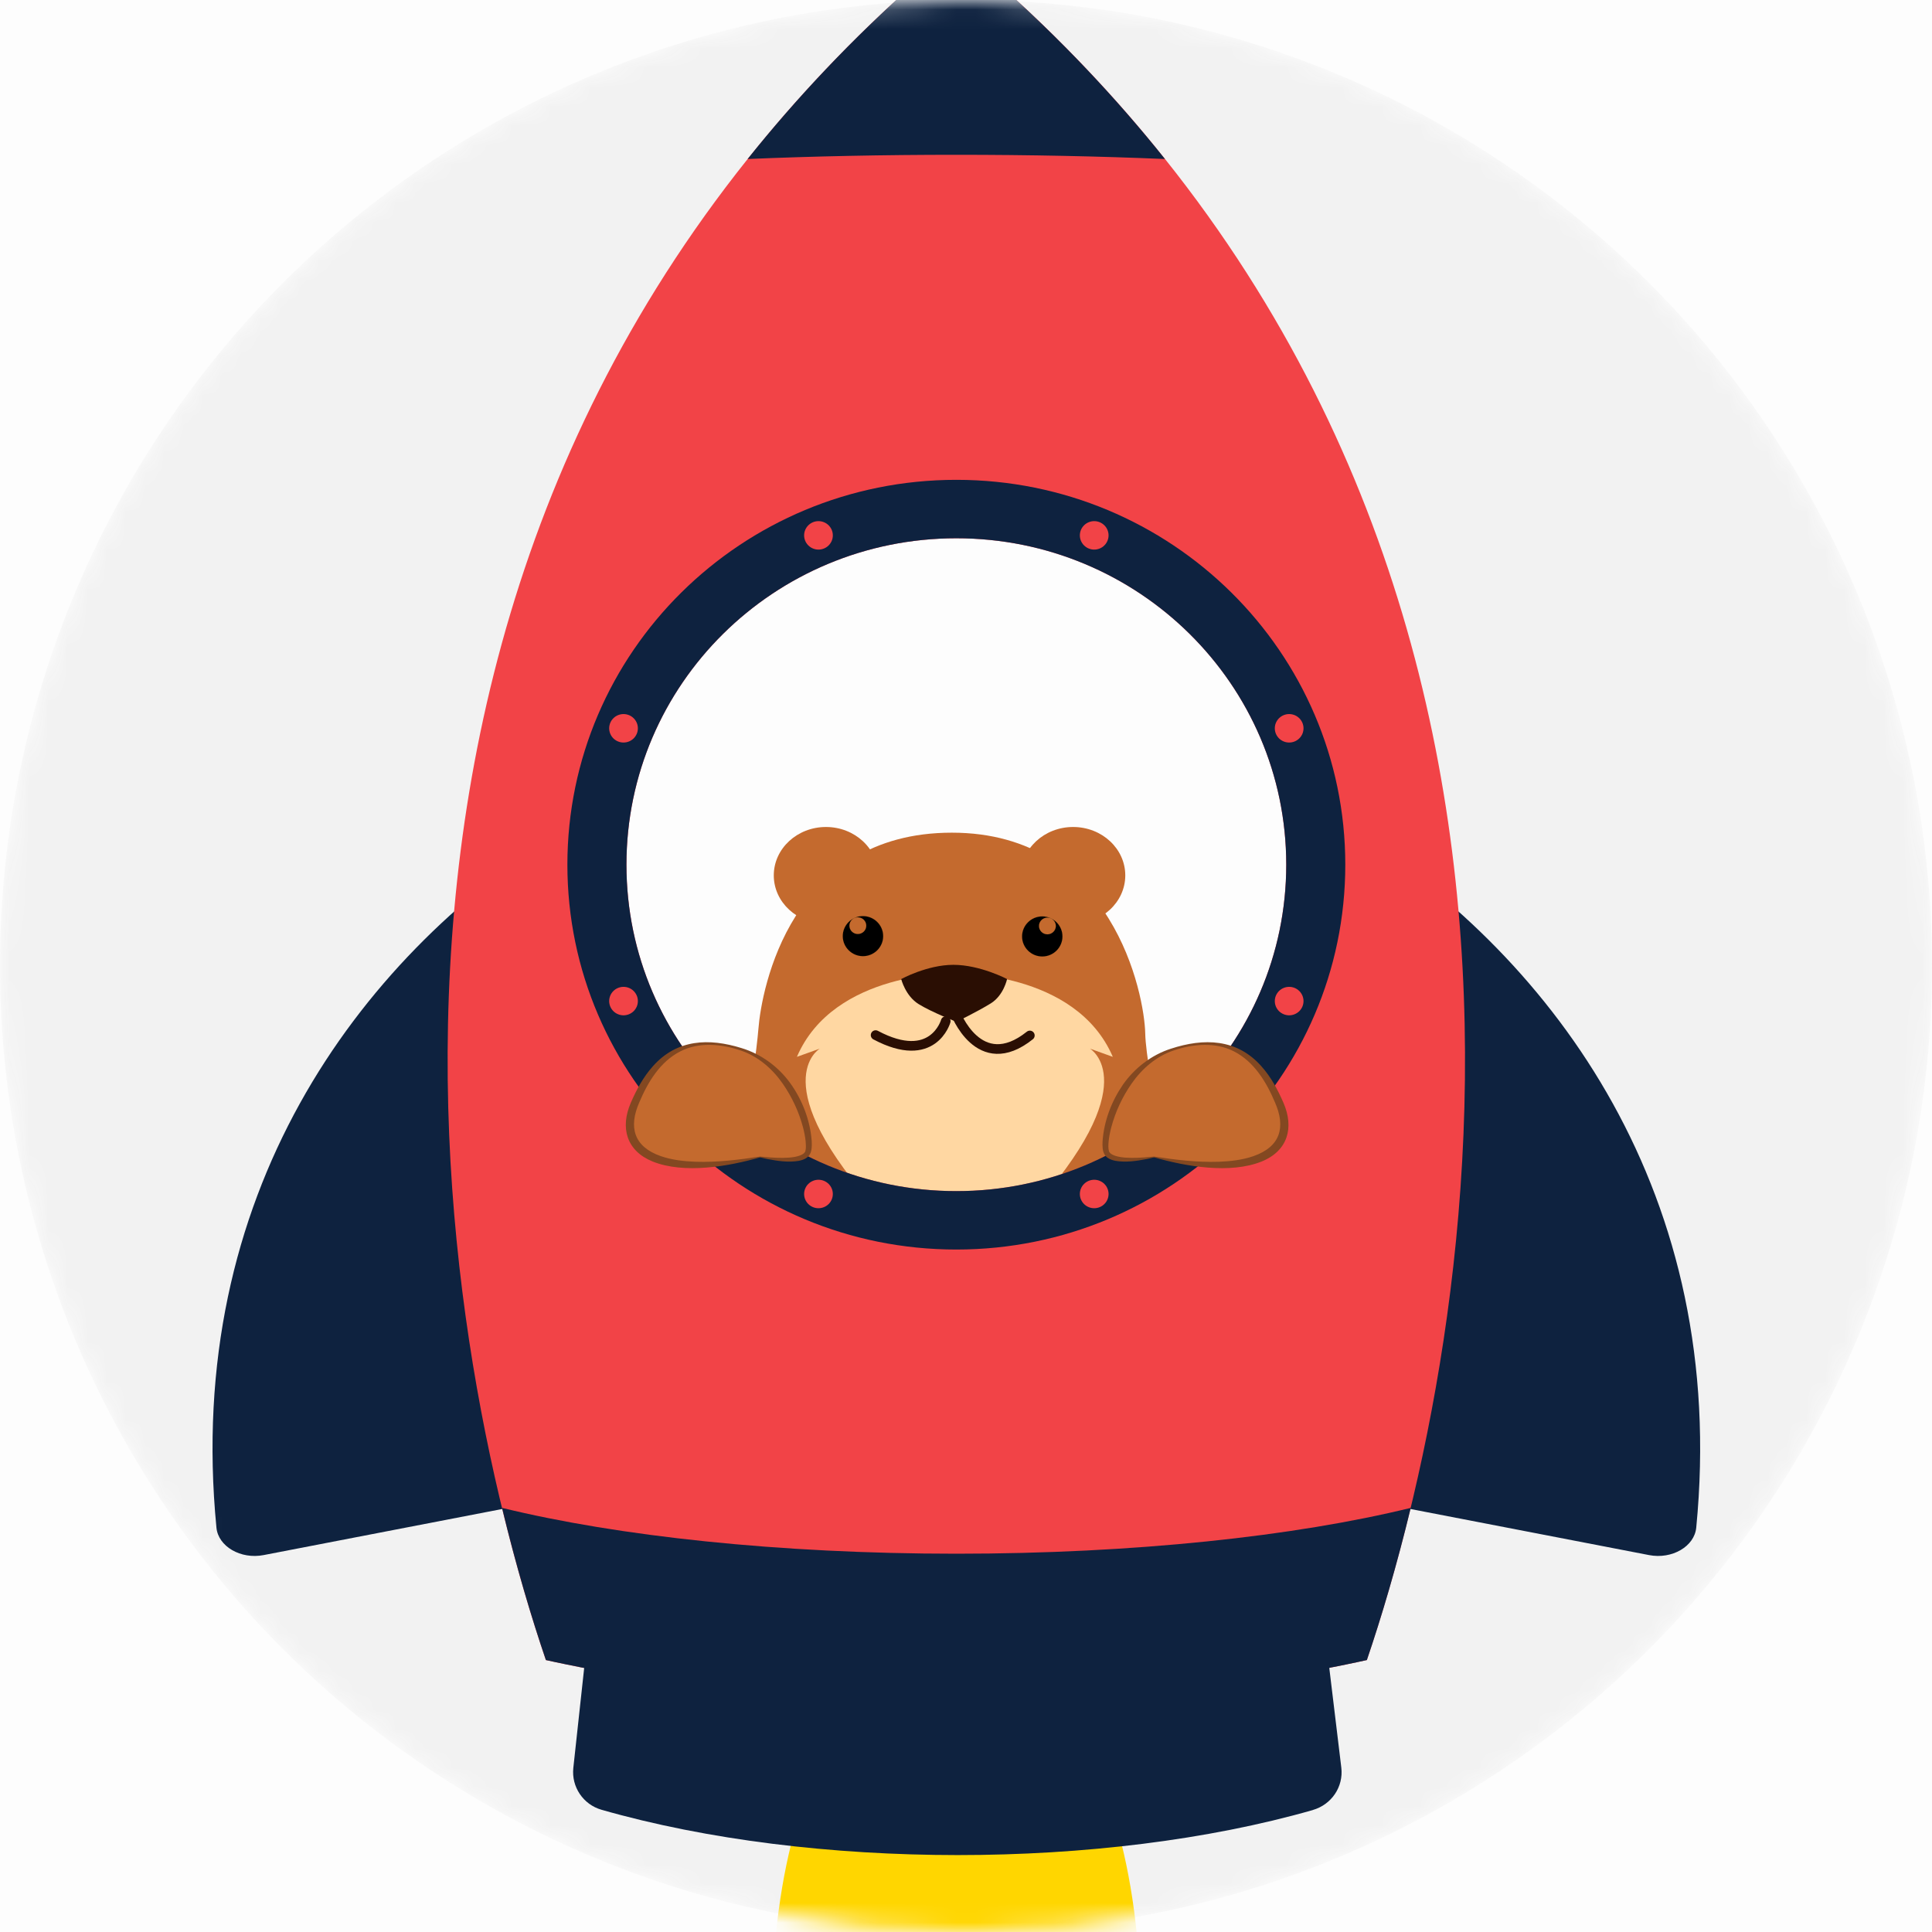 <svg width="100" height="100" viewBox="0 0 100 100" fill="none" xmlns="http://www.w3.org/2000/svg">
<rect width="100" height="100" fill="#F5F5F5"/>
<g clip-path="url(#clip0_2628_2)">
<rect width="1440" height="7700" transform="translate(-114 -2918)" fill="#FDFDFD"/>
<g filter="url(#filter0_d_2628_2)">
<rect x="-24" y="-24" width="614" height="326" rx="20" fill="#FDFDFD"/>
</g>
<mask id="mask0_2628_2" style="mask-type:alpha" maskUnits="userSpaceOnUse" x="0" y="0" width="100" height="100">
<circle cx="50" cy="50" r="50" fill="#948EFD"/>
</mask>
<g mask="url(#mask0_2628_2)">
<circle cx="50" cy="50" r="50" fill="#F2F2F2"/>
<circle cx="50" cy="44.846" r="18" fill="#FDFDFD"/>
<path fill-rule="evenodd" clip-rule="evenodd" d="M59.277 53.494C59.237 51.491 57.608 43.099 49.267 43.099C40.925 43.099 39.416 51.193 39.257 53.238C39.098 55.283 37.668 64.655 37.668 64.655C37.668 64.655 60.349 66.956 61.184 64.4C60.985 62.952 59.317 55.496 59.277 53.494L59.277 53.494Z" fill="#C46A2E"/>
<path fill-rule="evenodd" clip-rule="evenodd" d="M55.543 42.805C54.052 42.805 52.843 43.926 52.843 45.31C52.843 46.694 54.052 47.816 55.543 47.816C57.035 47.816 58.244 46.694 58.244 45.31C58.244 43.926 57.035 42.805 55.543 42.805Z" fill="#C46A2E"/>
<path d="M42.752 47.816C44.243 47.816 45.453 46.694 45.453 45.31C45.453 43.927 44.243 42.805 42.752 42.805C41.26 42.805 40.051 43.927 40.051 45.31C40.051 46.694 41.26 47.816 42.752 47.816Z" fill="#C46A2E"/>
<path fill-rule="evenodd" clip-rule="evenodd" d="M56.417 54.278L57.599 54.702C55.679 50.235 49.416 50.38 49.416 50.38L53.256 62.802C59.418 56.039 56.417 54.278 56.417 54.278Z" fill="#FFD7A2"/>
<path fill-rule="evenodd" clip-rule="evenodd" d="M49.425 50.38C49.425 50.38 43.167 50.235 41.248 54.702L42.43 54.278C42.43 54.278 39.431 56.039 45.589 62.802L47.567 65.409L52.125 65.585C52.125 65.585 53.869 62.394 54.982 60.734L49.424 50.38H49.425Z" fill="#FFD7A2"/>
<path fill-rule="evenodd" clip-rule="evenodd" d="M49.346 49.939C47.99 49.939 46.646 50.676 46.646 50.676C46.646 50.676 46.861 51.547 47.55 51.973C48.231 52.395 49.505 52.888 49.505 52.888C49.505 52.888 50.582 52.369 51.283 51.935C51.951 51.522 52.126 50.676 52.126 50.676C52.126 50.676 50.729 49.939 49.347 49.939H49.346Z" fill="#2A0E03"/>
<path d="M48.95 52.857C48.95 52.857 48.299 55.161 45.322 53.577" stroke="#2A0E03" stroke-width="0.5" stroke-linecap="round" stroke-linejoin="round"/>
<path d="M49.434 52.378C49.434 52.378 50.658 55.708 53.304 53.596" stroke="#2A0E03" stroke-width="0.5" stroke-linecap="round" stroke-linejoin="round"/>
<path fill-rule="evenodd" clip-rule="evenodd" d="M53.948 49.509C53.37 49.509 52.9 49.043 52.9 48.47C52.9 47.897 53.37 47.431 53.948 47.431C54.526 47.431 54.995 47.897 54.995 48.47C54.995 49.043 54.526 49.509 53.948 49.509ZM54.213 47.497C53.973 47.497 53.778 47.691 53.778 47.928C53.778 48.166 53.973 48.36 54.213 48.36C54.453 48.36 54.649 48.166 54.649 47.928C54.649 47.691 54.453 47.497 54.213 47.497Z" fill="black"/>
<path d="M53.948 47.433C54.524 47.433 54.993 47.898 54.993 48.47C54.993 49.042 54.524 49.507 53.948 49.507C53.371 49.507 52.902 49.042 52.902 48.47C52.902 47.898 53.371 47.433 53.948 47.433ZM54.213 48.362C54.454 48.362 54.651 48.168 54.651 47.928C54.651 47.689 54.454 47.495 54.213 47.495C53.972 47.495 53.776 47.689 53.776 47.928C53.776 48.168 53.972 48.362 54.213 48.362ZM53.948 47.429C53.368 47.429 52.898 47.895 52.898 48.47C52.898 49.044 53.368 49.51 53.948 49.51C54.527 49.51 54.997 49.044 54.997 48.47C54.997 47.895 54.527 47.429 53.948 47.429ZM54.213 48.359C53.974 48.359 53.779 48.166 53.779 47.928C53.779 47.691 53.974 47.498 54.213 47.498C54.453 47.498 54.647 47.691 54.647 47.928C54.647 48.166 54.453 48.359 54.213 48.359Z" fill="#D28126"/>
<path fill-rule="evenodd" clip-rule="evenodd" d="M44.667 49.493C44.09 49.493 43.619 49.027 43.619 48.454C43.619 47.881 44.089 47.415 44.667 47.415C45.245 47.415 45.715 47.881 45.715 48.454C45.715 49.027 45.245 49.493 44.667 49.493ZM44.401 47.481C44.161 47.481 43.966 47.675 43.966 47.913C43.966 48.15 44.161 48.344 44.401 48.344C44.642 48.344 44.837 48.15 44.837 47.913C44.837 47.675 44.642 47.481 44.401 47.481Z" fill="black"/>
<path d="M44.667 47.417C45.243 47.417 45.712 47.882 45.712 48.454C45.712 49.026 45.243 49.491 44.667 49.491C44.09 49.491 43.621 49.026 43.621 48.454C43.621 47.882 44.09 47.417 44.667 47.417ZM44.401 48.346C44.642 48.346 44.839 48.152 44.839 47.913C44.839 47.673 44.642 47.479 44.401 47.479C44.16 47.479 43.964 47.673 43.964 47.913C43.964 48.152 44.16 48.346 44.401 48.346ZM44.667 47.413C44.087 47.413 43.617 47.879 43.617 48.454C43.617 49.029 44.087 49.494 44.667 49.494C45.246 49.494 45.716 49.029 45.716 48.454C45.716 47.879 45.246 47.413 44.667 47.413ZM44.401 48.343C44.162 48.343 43.967 48.15 43.967 47.913C43.967 47.675 44.162 47.482 44.401 47.482C44.641 47.482 44.835 47.675 44.835 47.913C44.835 48.15 44.641 48.343 44.401 48.343Z" fill="#D28126"/>
<path d="M28.952 43.065C18.477 49.714 9.528 61.88 11.203 79.072C11.297 80.045 12.458 80.721 13.645 80.491L35.342 76.3L28.954 43.062L28.952 43.065Z" fill="#0E223F"/>
<path d="M70.048 43.065C80.523 49.714 89.472 61.88 87.797 79.072C87.703 80.045 86.542 80.721 85.355 80.491L63.658 76.3L70.046 43.062L70.048 43.065Z" fill="#0E223F"/>
<path d="M51.59 -0.924C50.404 -1.98 48.596 -1.98 47.407 -0.924C14.906 27.976 22.576 69.222 28.253 85.924C28.253 85.924 39.248 88.424 49.5 88.424C59.752 88.424 70.747 85.924 70.747 85.924C76.421 69.22 84.094 27.976 51.593 -0.924H51.59ZM49.5 61.652C40.068 61.652 32.425 54.086 32.425 44.756C32.425 35.426 40.071 27.861 49.5 27.861C58.929 27.861 66.576 35.426 66.576 44.756C66.576 54.086 58.929 61.652 49.5 61.652Z" fill="#F24347"/>
<path d="M56.319 90.684H42.681C42.681 90.684 39.966 95.237 39.966 104.129C39.966 111.219 46.027 117.971 48.484 120.417C49.029 120.961 49.971 120.961 50.518 120.417C52.975 117.971 59.036 111.219 59.036 104.129C59.036 95.237 56.321 90.684 56.321 90.684H56.319Z" fill="#FFD600"/>
<path d="M67.95 93.688C57.092 96.793 42.064 96.803 31.134 93.673C30.183 93.401 29.571 92.485 29.675 91.509L30.745 81.66H68.24L69.426 91.492C69.545 92.485 68.919 93.409 67.948 93.686L67.95 93.688Z" fill="#0E223F"/>
<path d="M49.5 24.836C38.381 24.836 29.368 33.755 29.368 44.756C29.368 55.758 38.381 64.676 49.5 64.676C60.619 64.676 69.632 55.758 69.632 44.756C69.632 33.755 60.619 24.836 49.5 24.836ZM49.5 61.652C40.068 61.652 32.425 54.086 32.425 44.756C32.425 35.426 40.071 27.861 49.5 27.861C58.929 27.861 66.576 35.426 66.576 44.756C66.576 54.086 58.929 61.652 49.5 61.652Z" fill="#0E223F"/>
<path d="M43.107 61.801C43.107 61.849 43.102 61.897 43.093 61.944C43.084 61.992 43.069 62.038 43.051 62.083C43.032 62.127 43.009 62.17 42.982 62.21C42.955 62.25 42.924 62.287 42.89 62.322C42.855 62.356 42.818 62.386 42.777 62.413C42.736 62.44 42.694 62.463 42.648 62.481C42.603 62.5 42.557 62.514 42.509 62.523C42.461 62.533 42.413 62.537 42.364 62.537C42.315 62.537 42.267 62.533 42.219 62.523C42.171 62.514 42.125 62.5 42.08 62.481C42.035 62.463 41.992 62.44 41.951 62.413C41.911 62.386 41.873 62.356 41.839 62.322C41.804 62.287 41.773 62.25 41.746 62.21C41.719 62.17 41.696 62.127 41.678 62.083C41.659 62.038 41.645 61.992 41.635 61.944C41.626 61.897 41.621 61.849 41.621 61.801C41.621 61.752 41.626 61.704 41.635 61.657C41.645 61.609 41.659 61.563 41.678 61.519C41.696 61.474 41.719 61.432 41.746 61.391C41.773 61.351 41.804 61.314 41.839 61.28C41.873 61.245 41.911 61.215 41.951 61.188C41.992 61.161 42.035 61.139 42.08 61.12C42.125 61.101 42.171 61.087 42.219 61.078C42.267 61.069 42.315 61.064 42.364 61.064C42.413 61.064 42.461 61.069 42.509 61.078C42.557 61.087 42.603 61.101 42.648 61.12C42.694 61.139 42.736 61.161 42.777 61.188C42.818 61.215 42.855 61.245 42.89 61.28C42.924 61.314 42.955 61.351 42.982 61.391C43.009 61.432 43.032 61.474 43.051 61.519C43.069 61.563 43.084 61.609 43.093 61.657C43.102 61.704 43.107 61.752 43.107 61.801Z" fill="#F24347"/>
<path d="M57.379 27.71C57.379 27.759 57.374 27.807 57.365 27.854C57.355 27.902 57.341 27.948 57.322 27.992C57.304 28.037 57.281 28.079 57.254 28.119C57.227 28.16 57.196 28.197 57.161 28.231C57.127 28.265 57.089 28.296 57.049 28.323C57.008 28.35 56.965 28.372 56.92 28.391C56.875 28.409 56.829 28.423 56.781 28.433C56.733 28.442 56.685 28.447 56.636 28.447C56.587 28.447 56.539 28.442 56.491 28.433C56.443 28.423 56.397 28.409 56.352 28.391C56.306 28.372 56.264 28.35 56.223 28.323C56.182 28.296 56.145 28.265 56.111 28.231C56.076 28.197 56.045 28.16 56.018 28.119C55.991 28.079 55.968 28.037 55.949 27.992C55.931 27.948 55.916 27.902 55.907 27.854C55.898 27.807 55.893 27.759 55.893 27.71C55.893 27.662 55.898 27.614 55.907 27.567C55.916 27.519 55.931 27.473 55.949 27.428C55.968 27.384 55.991 27.341 56.018 27.301C56.045 27.261 56.076 27.224 56.111 27.189C56.145 27.155 56.182 27.125 56.223 27.098C56.264 27.071 56.306 27.048 56.352 27.03C56.397 27.011 56.443 26.997 56.491 26.988C56.539 26.978 56.587 26.974 56.636 26.974C56.685 26.974 56.733 26.978 56.781 26.988C56.829 26.997 56.875 27.011 56.92 27.03C56.965 27.048 57.008 27.071 57.049 27.098C57.089 27.125 57.127 27.155 57.161 27.189C57.196 27.224 57.227 27.261 57.254 27.301C57.281 27.341 57.304 27.384 57.322 27.428C57.341 27.473 57.355 27.519 57.365 27.567C57.374 27.614 57.379 27.662 57.379 27.71Z" fill="#F24347"/>
<path d="M67.47 51.816C67.47 51.864 67.465 51.912 67.455 51.96C67.446 52.007 67.432 52.053 67.413 52.098C67.394 52.142 67.371 52.185 67.344 52.225C67.317 52.265 67.287 52.303 67.252 52.337C67.217 52.371 67.18 52.401 67.139 52.428C67.099 52.455 67.056 52.478 67.011 52.496C66.966 52.515 66.919 52.529 66.872 52.538C66.824 52.548 66.775 52.553 66.727 52.553C66.678 52.553 66.629 52.548 66.582 52.538C66.534 52.529 66.487 52.515 66.442 52.496C66.397 52.478 66.354 52.455 66.314 52.428C66.273 52.401 66.236 52.371 66.201 52.337C66.167 52.303 66.136 52.265 66.109 52.225C66.082 52.185 66.059 52.142 66.04 52.098C66.021 52.053 66.007 52.007 65.998 51.96C65.988 51.912 65.984 51.864 65.984 51.816C65.984 51.767 65.988 51.72 65.998 51.672C66.007 51.625 66.021 51.579 66.04 51.534C66.059 51.489 66.082 51.447 66.109 51.407C66.136 51.366 66.167 51.329 66.201 51.295C66.236 51.261 66.273 51.23 66.314 51.203C66.354 51.176 66.397 51.154 66.442 51.135C66.487 51.117 66.534 51.103 66.582 51.093C66.629 51.084 66.678 51.079 66.727 51.079C66.775 51.079 66.824 51.084 66.872 51.093C66.919 51.103 66.966 51.117 67.011 51.135C67.056 51.154 67.099 51.176 67.139 51.203C67.18 51.23 67.217 51.261 67.252 51.295C67.287 51.329 67.317 51.366 67.344 51.407C67.371 51.447 67.394 51.489 67.413 51.534C67.432 51.579 67.446 51.625 67.455 51.672C67.465 51.72 67.47 51.767 67.47 51.816Z" fill="#F24347"/>
<path d="M33.016 37.697C33.016 37.745 33.012 37.793 33.002 37.84C32.993 37.888 32.979 37.934 32.96 37.979C32.941 38.023 32.918 38.066 32.891 38.106C32.864 38.146 32.833 38.184 32.799 38.218C32.764 38.252 32.727 38.283 32.686 38.309C32.646 38.336 32.603 38.359 32.558 38.377C32.513 38.396 32.466 38.41 32.418 38.419C32.371 38.429 32.322 38.433 32.273 38.433C32.225 38.433 32.176 38.429 32.128 38.419C32.081 38.41 32.034 38.396 31.989 38.377C31.944 38.359 31.901 38.336 31.86 38.309C31.82 38.283 31.783 38.252 31.748 38.218C31.713 38.184 31.683 38.146 31.655 38.106C31.628 38.066 31.606 38.023 31.587 37.979C31.568 37.934 31.554 37.888 31.545 37.84C31.535 37.793 31.53 37.745 31.53 37.697C31.53 37.648 31.535 37.601 31.545 37.553C31.554 37.506 31.568 37.46 31.587 37.415C31.606 37.37 31.628 37.328 31.655 37.288C31.683 37.247 31.713 37.21 31.748 37.176C31.783 37.142 31.82 37.111 31.86 37.084C31.901 37.057 31.944 37.035 31.989 37.016C32.034 36.998 32.081 36.984 32.128 36.974C32.176 36.965 32.225 36.96 32.273 36.96C32.322 36.96 32.371 36.965 32.418 36.974C32.466 36.984 32.513 36.998 32.558 37.016C32.603 37.035 32.646 37.057 32.686 37.084C32.727 37.111 32.764 37.142 32.799 37.176C32.833 37.21 32.864 37.247 32.891 37.288C32.918 37.328 32.941 37.37 32.96 37.415C32.979 37.46 32.993 37.506 33.002 37.553C33.012 37.601 33.016 37.648 33.016 37.697Z" fill="#F24347"/>
<path d="M33.016 51.816C33.016 51.864 33.012 51.912 33.002 51.96C32.993 52.007 32.979 52.053 32.96 52.098C32.941 52.142 32.918 52.185 32.891 52.225C32.864 52.265 32.833 52.303 32.799 52.337C32.764 52.371 32.727 52.401 32.686 52.428C32.646 52.455 32.603 52.478 32.558 52.496C32.513 52.515 32.466 52.529 32.418 52.538C32.371 52.548 32.322 52.553 32.273 52.553C32.225 52.553 32.176 52.548 32.128 52.538C32.081 52.529 32.034 52.515 31.989 52.496C31.944 52.478 31.901 52.455 31.86 52.428C31.82 52.401 31.783 52.371 31.748 52.337C31.713 52.303 31.683 52.265 31.655 52.225C31.628 52.185 31.606 52.142 31.587 52.098C31.568 52.053 31.554 52.007 31.545 51.96C31.535 51.912 31.53 51.864 31.53 51.816C31.53 51.767 31.535 51.72 31.545 51.672C31.554 51.625 31.568 51.579 31.587 51.534C31.606 51.489 31.628 51.447 31.655 51.407C31.683 51.366 31.713 51.329 31.748 51.295C31.783 51.261 31.82 51.23 31.86 51.203C31.901 51.176 31.944 51.154 31.989 51.135C32.034 51.117 32.081 51.103 32.128 51.093C32.176 51.084 32.225 51.079 32.273 51.079C32.322 51.079 32.371 51.084 32.418 51.093C32.466 51.103 32.513 51.117 32.558 51.135C32.603 51.154 32.646 51.176 32.686 51.203C32.727 51.23 32.764 51.261 32.799 51.295C32.833 51.329 32.864 51.366 32.891 51.407C32.918 51.447 32.941 51.489 32.96 51.534C32.979 51.579 32.993 51.625 33.002 51.672C33.012 51.72 33.016 51.767 33.016 51.816Z" fill="#F24347"/>
<path d="M67.47 37.697C67.47 37.745 67.465 37.793 67.455 37.84C67.446 37.888 67.432 37.934 67.413 37.979C67.394 38.023 67.371 38.066 67.344 38.106C67.317 38.146 67.287 38.184 67.252 38.218C67.217 38.252 67.18 38.283 67.139 38.309C67.099 38.336 67.056 38.359 67.011 38.377C66.966 38.396 66.919 38.41 66.872 38.419C66.824 38.429 66.775 38.433 66.727 38.433C66.678 38.433 66.629 38.429 66.582 38.419C66.534 38.41 66.487 38.396 66.442 38.377C66.397 38.359 66.354 38.336 66.314 38.309C66.273 38.283 66.236 38.252 66.201 38.218C66.167 38.184 66.136 38.146 66.109 38.106C66.082 38.066 66.059 38.023 66.04 37.979C66.021 37.934 66.007 37.888 65.998 37.84C65.988 37.793 65.984 37.745 65.984 37.697C65.984 37.648 65.988 37.601 65.998 37.553C66.007 37.506 66.021 37.46 66.04 37.415C66.059 37.37 66.082 37.328 66.109 37.288C66.136 37.247 66.167 37.21 66.201 37.176C66.236 37.142 66.273 37.111 66.314 37.084C66.354 37.057 66.397 37.035 66.442 37.016C66.487 36.998 66.534 36.984 66.582 36.974C66.629 36.965 66.678 36.96 66.727 36.96C66.775 36.96 66.824 36.965 66.872 36.974C66.919 36.984 66.966 36.998 67.011 37.016C67.056 37.035 67.099 37.057 67.139 37.084C67.18 37.111 67.217 37.142 67.252 37.176C67.287 37.21 67.317 37.247 67.344 37.288C67.371 37.328 67.394 37.37 67.413 37.415C67.432 37.46 67.446 37.506 67.455 37.553C67.465 37.601 67.47 37.648 67.47 37.697Z" fill="#F24347"/>
<path d="M57.379 61.801C57.379 61.849 57.374 61.897 57.365 61.944C57.355 61.992 57.341 62.038 57.322 62.083C57.304 62.127 57.281 62.17 57.254 62.21C57.227 62.25 57.196 62.287 57.161 62.322C57.127 62.356 57.089 62.386 57.049 62.413C57.008 62.44 56.965 62.463 56.92 62.481C56.875 62.5 56.829 62.514 56.781 62.523C56.733 62.533 56.685 62.537 56.636 62.537C56.587 62.537 56.539 62.533 56.491 62.523C56.443 62.514 56.397 62.5 56.352 62.481C56.306 62.463 56.264 62.44 56.223 62.413C56.182 62.386 56.145 62.356 56.111 62.322C56.076 62.287 56.045 62.25 56.018 62.21C55.991 62.17 55.968 62.127 55.949 62.083C55.931 62.038 55.916 61.992 55.907 61.944C55.898 61.897 55.893 61.849 55.893 61.801C55.893 61.752 55.898 61.704 55.907 61.657C55.916 61.609 55.931 61.563 55.949 61.519C55.968 61.474 55.991 61.432 56.018 61.391C56.045 61.351 56.076 61.314 56.111 61.28C56.145 61.245 56.182 61.215 56.223 61.188C56.264 61.161 56.306 61.139 56.352 61.12C56.397 61.101 56.443 61.087 56.491 61.078C56.539 61.069 56.587 61.064 56.636 61.064C56.685 61.064 56.733 61.069 56.781 61.078C56.829 61.087 56.875 61.101 56.92 61.12C56.965 61.139 57.008 61.161 57.049 61.188C57.089 61.215 57.127 61.245 57.161 61.28C57.196 61.314 57.227 61.351 57.254 61.391C57.281 61.432 57.304 61.474 57.322 61.519C57.341 61.563 57.355 61.609 57.365 61.657C57.374 61.704 57.379 61.752 57.379 61.801Z" fill="#F24347"/>
<path d="M43.107 27.71C43.107 27.759 43.102 27.807 43.093 27.854C43.084 27.902 43.069 27.948 43.051 27.992C43.032 28.037 43.009 28.079 42.982 28.119C42.955 28.16 42.924 28.197 42.89 28.231C42.855 28.265 42.818 28.296 42.777 28.323C42.736 28.35 42.694 28.372 42.648 28.391C42.603 28.409 42.557 28.423 42.509 28.433C42.461 28.442 42.413 28.447 42.364 28.447C42.315 28.447 42.267 28.442 42.219 28.433C42.171 28.423 42.125 28.409 42.08 28.391C42.035 28.372 41.992 28.35 41.951 28.323C41.911 28.296 41.873 28.265 41.839 28.231C41.804 28.197 41.773 28.16 41.746 28.119C41.719 28.079 41.696 28.037 41.678 27.992C41.659 27.948 41.645 27.902 41.635 27.854C41.626 27.807 41.621 27.759 41.621 27.71C41.621 27.662 41.626 27.614 41.635 27.567C41.645 27.519 41.659 27.473 41.678 27.428C41.696 27.384 41.719 27.341 41.746 27.301C41.773 27.261 41.804 27.224 41.839 27.189C41.873 27.155 41.911 27.125 41.951 27.098C41.992 27.071 42.035 27.048 42.08 27.03C42.125 27.011 42.171 26.997 42.219 26.988C42.267 26.978 42.315 26.974 42.364 26.974C42.413 26.974 42.461 26.978 42.509 26.988C42.557 26.997 42.603 27.011 42.648 27.03C42.694 27.048 42.736 27.071 42.777 27.098C42.818 27.125 42.855 27.155 42.89 27.189C42.924 27.224 42.955 27.261 42.982 27.301C43.009 27.341 43.032 27.384 43.051 27.428C43.069 27.473 43.084 27.519 43.093 27.567C43.102 27.614 43.107 27.662 43.107 27.71Z" fill="#F24347"/>
<path d="M51.59 -0.924C50.404 -1.98 48.596 -1.98 47.407 -0.924C44.105 2.012 41.217 5.076 38.698 8.23C42.082 8.088 45.715 8.012 49.498 8.012C53.28 8.012 56.913 8.088 60.297 8.23C57.78 5.078 54.892 2.012 51.588 -0.924H51.59Z" fill="#0E223F"/>
<path d="M25.985 78.048C26.71 81.05 27.5 83.704 28.256 85.924C28.256 85.924 39.251 88.424 49.502 88.424C59.754 88.424 70.749 85.924 70.749 85.924C71.504 83.704 72.295 81.047 73.02 78.048C67.036 79.513 58.712 80.42 49.505 80.42C40.298 80.42 31.971 79.511 25.989 78.048H25.985Z" fill="#0E223F"/>
<path d="M39.349 59.882C39.349 59.882 41.551 60.326 41.818 59.636C42.085 58.945 41.289 55.246 38.353 54.309C35.418 53.371 33.826 54.745 32.831 57.165C31.836 59.586 34.075 61.066 39.349 59.882V59.882Z" fill="#C46A2E"/>
<path d="M39.348 59.862C39.91 59.918 41.16 60.044 41.6 59.703C41.645 59.661 41.677 59.621 41.689 59.566C41.727 59.409 41.713 59.25 41.701 59.084C41.676 58.834 41.625 58.583 41.56 58.336C41.346 57.534 40.985 56.768 40.511 56.085C39.979 55.32 39.24 54.678 38.344 54.375C37.344 54.032 36.173 53.923 35.21 54.421C34.166 54.954 33.533 56.01 33.092 57.053C32.523 58.343 32.806 59.356 34.205 59.842C34.78 60.041 35.398 60.109 36.004 60.133C37.124 60.168 38.242 60.031 39.348 59.862V59.862ZM39.349 59.902C37.708 60.376 35.405 60.775 33.779 60.119C32.423 59.568 32.093 58.369 32.649 57.082C32.945 56.403 33.296 55.743 33.799 55.183C35.04 53.786 36.695 53.723 38.385 54.25C39.393 54.556 40.281 55.206 40.896 56.054C41.524 56.92 41.935 57.991 42.014 59.061C42.044 59.624 41.962 59.959 41.351 60.084C40.81 60.176 40.264 60.095 39.734 59.994C39.608 59.968 39.473 59.938 39.349 59.903L39.349 59.902Z" fill="#834821"/>
<path d="M59.734 59.882C59.734 59.882 57.532 60.326 57.265 59.636C56.998 58.945 57.794 55.246 60.73 54.309C63.665 53.371 65.257 54.745 66.252 57.165C67.247 59.586 65.008 61.066 59.734 59.882V59.882Z" fill="#C46A2E"/>
<path d="M59.734 59.902C59.61 59.938 59.475 59.967 59.349 59.993C58.819 60.095 58.274 60.175 57.732 60.084C57.124 59.959 57.039 59.629 57.069 59.061C57.147 58.009 57.532 57.002 58.127 56.136C58.728 55.281 59.598 54.604 60.602 54.282C62.312 53.721 64.019 53.758 65.284 55.184C65.786 55.743 66.138 56.403 66.433 57.083C66.989 58.367 66.662 59.567 65.304 60.119C63.678 60.775 61.375 60.377 59.734 59.903V59.902ZM59.734 59.862C60.84 60.032 61.959 60.168 63.079 60.133C63.684 60.109 64.303 60.041 64.877 59.842C66.274 59.357 66.561 58.346 65.99 57.053C65.55 56.011 64.917 54.955 63.872 54.421C62.91 53.924 61.739 54.033 60.738 54.375C59.843 54.678 59.103 55.321 58.572 56.085C58.097 56.768 57.737 57.534 57.523 58.337C57.457 58.583 57.406 58.834 57.382 59.084C57.369 59.25 57.356 59.409 57.394 59.566C57.406 59.621 57.437 59.662 57.483 59.703C57.922 60.044 59.175 59.918 59.734 59.862V59.862Z" fill="#834821"/>
</g>
</g>
<defs>
<filter id="filter0_d_2628_2" x="-44" y="-42" width="654" height="366" filterUnits="userSpaceOnUse" color-interpolation-filters="sRGB">
<feFlood flood-opacity="0" result="BackgroundImageFix"/>
<feColorMatrix in="SourceAlpha" type="matrix" values="0 0 0 0 0 0 0 0 0 0 0 0 0 0 0 0 0 0 127 0" result="hardAlpha"/>
<feOffset dy="2"/>
<feGaussianBlur stdDeviation="10"/>
<feComposite in2="hardAlpha" operator="out"/>
<feColorMatrix type="matrix" values="0 0 0 0 0.523 0 0 0 0 0.523 0 0 0 0 0.523 0 0 0 0.1 0"/>
<feBlend mode="normal" in2="BackgroundImageFix" result="effect1_dropShadow_2628_2"/>
<feBlend mode="normal" in="SourceGraphic" in2="effect1_dropShadow_2628_2" result="shape"/>
</filter>
<clipPath id="clip0_2628_2">
<rect width="1440" height="7700" fill="white" transform="translate(-114 -2918)"/>
</clipPath>
</defs>
</svg>
